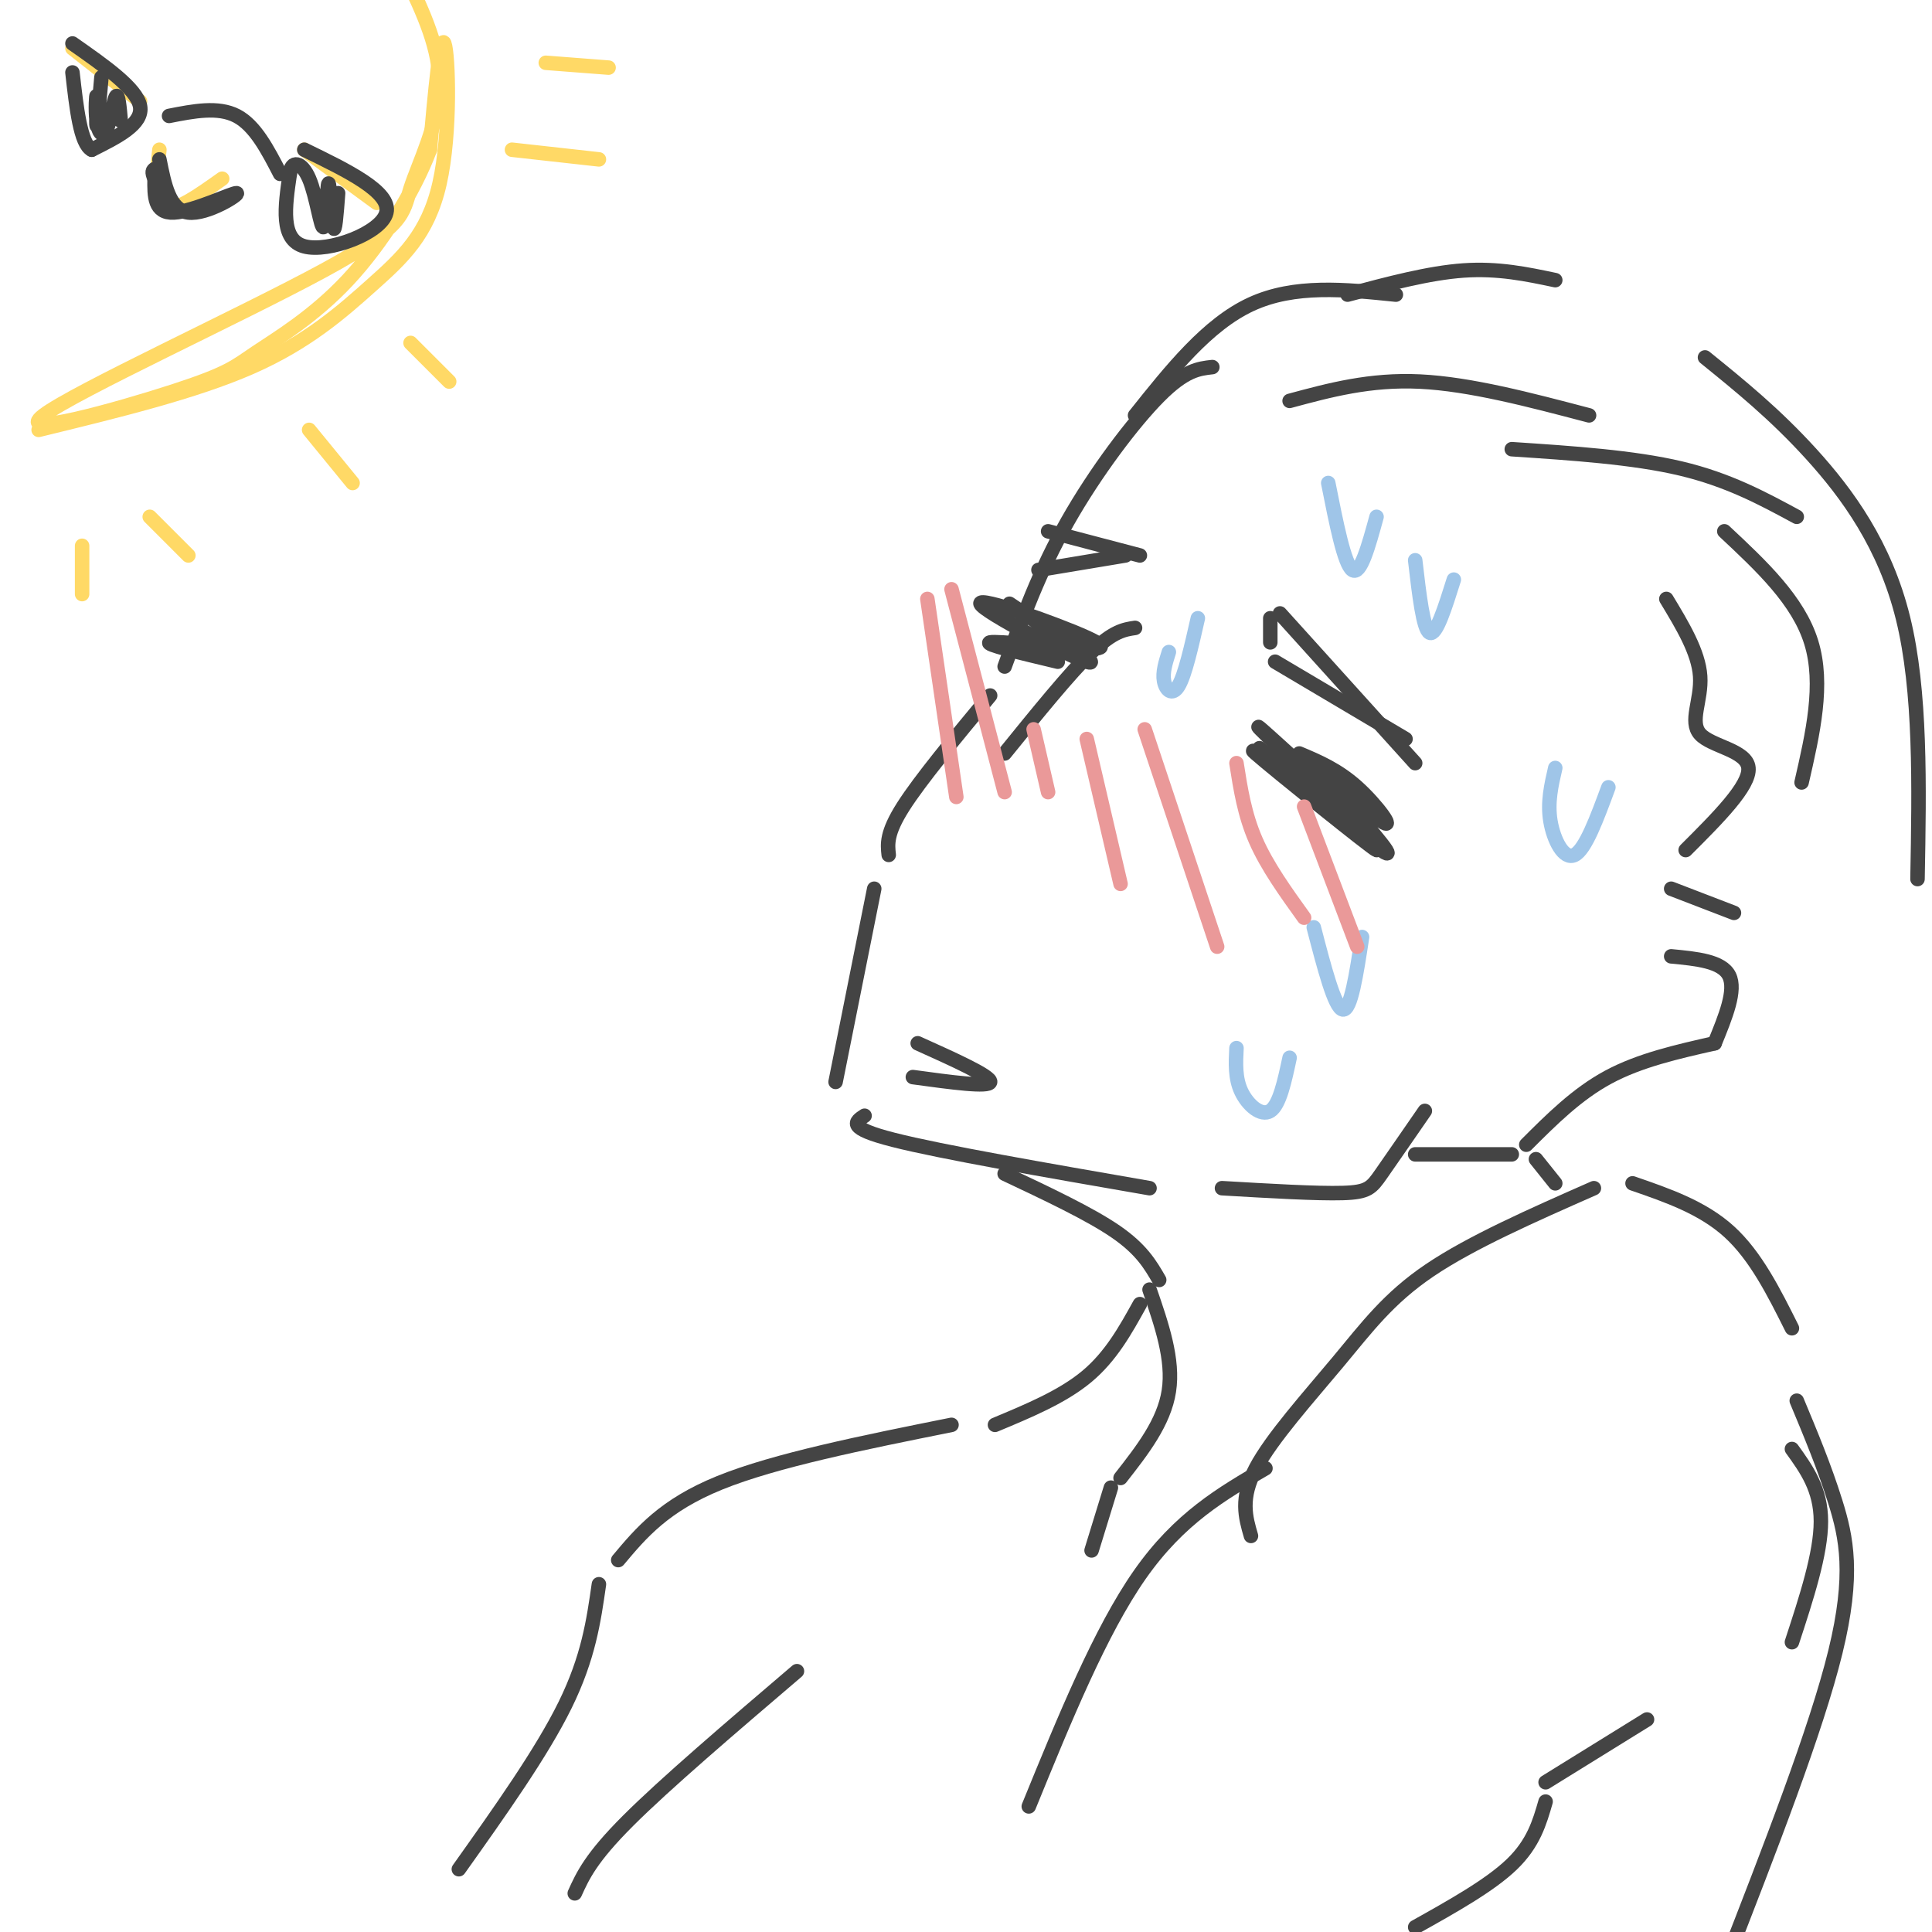 <svg viewBox='0 0 400 400' version='1.1' xmlns='http://www.w3.org/2000/svg' xmlns:xlink='http://www.w3.org/1999/xlink'><g fill='none' stroke='rgb(68,68,68)' stroke-width='3' stroke-linecap='round' stroke-linejoin='round'><path d='M251,76c-2.822,0.311 -5.644,0.622 -11,6c-5.356,5.378 -13.244,15.822 -19,26c-5.756,10.178 -9.378,20.089 -13,30'/><path d='M205,144c-7.250,8.750 -14.500,17.500 -18,23c-3.500,5.500 -3.250,7.750 -3,10'/><path d='M181,184c0.000,0.000 -8.000,40.000 -8,40'/><path d='M179,231c-1.917,1.250 -3.833,2.500 6,5c9.833,2.500 31.417,6.250 53,10'/><path d='M253,246c9.867,0.578 19.733,1.156 25,1c5.267,-0.156 5.933,-1.044 8,-4c2.067,-2.956 5.533,-7.978 9,-13'/><path d='M293,239c0.000,0.000 20.000,0.000 20,0'/><path d='M316,237c5.250,-5.250 10.500,-10.500 17,-14c6.500,-3.500 14.250,-5.250 22,-7'/><path d='M355,216c2.250,-5.500 4.500,-11.000 3,-14c-1.500,-3.000 -6.750,-3.500 -12,-4'/><path d='M208,243c8.833,4.167 17.667,8.333 23,12c5.333,3.667 7.167,6.833 9,10'/><path d='M259,318c-1.137,-3.893 -2.274,-7.786 1,-14c3.274,-6.214 10.958,-14.750 17,-22c6.042,-7.250 10.440,-13.214 19,-19c8.560,-5.786 21.280,-11.393 34,-17'/><path d='M338,245c7.250,2.500 14.500,5.000 20,10c5.500,5.000 9.250,12.500 13,20'/><path d='M262,304c-8.917,5.167 -17.833,10.333 -26,22c-8.167,11.667 -15.583,29.833 -23,48'/><path d='M318,240c0.000,0.000 4.000,5.000 4,5'/><path d='M238,267c2.500,7.250 5.000,14.500 4,21c-1.000,6.500 -5.500,12.250 -10,18'/><path d='M230,308c0.000,0.000 -4.000,13.000 -4,13'/><path d='M236,270c-3.000,5.417 -6.000,10.833 -11,15c-5.000,4.167 -12.000,7.083 -19,10'/><path d='M197,295c-18.250,3.667 -36.500,7.333 -48,12c-11.500,4.667 -16.250,10.333 -21,16'/><path d='M209,125c9.923,6.625 19.845,13.250 16,12c-3.845,-1.250 -21.458,-10.375 -22,-12c-0.542,-1.625 15.988,4.250 22,7c6.012,2.750 1.506,2.375 -3,2'/><path d='M222,134c-4.867,-0.089 -15.533,-1.311 -17,-1c-1.467,0.311 6.267,2.156 14,4'/><path d='M269,156c3.978,1.679 7.955,3.359 12,7c4.045,3.641 8.156,9.244 5,7c-3.156,-2.244 -13.581,-12.335 -13,-11c0.581,1.335 12.166,14.096 14,17c1.834,2.904 -6.083,-4.048 -14,-11'/><path d='M273,165c-6.526,-5.329 -15.842,-13.150 -11,-9c4.842,4.150 23.842,20.271 23,20c-0.842,-0.271 -21.526,-16.935 -25,-20c-3.474,-3.065 10.263,7.467 24,18'/><path d='M284,174c-2.311,-3.156 -20.089,-20.044 -23,-23c-2.911,-2.956 9.044,8.022 21,19'/><path d='M263,128c0.000,0.000 0.000,5.000 0,5'/><path d='M265,127c0.000,0.000 28.000,31.000 28,31'/><path d='M264,137c0.000,0.000 27.000,16.000 27,16'/><path d='M217,110c0.000,0.000 19.000,5.000 19,5'/><path d='M233,115c0.000,0.000 -18.000,3.000 -18,3'/><path d='M235,130c-2.250,0.333 -4.500,0.667 -9,5c-4.500,4.333 -11.250,12.667 -18,21'/><path d='M190,216c7.583,3.417 15.167,6.833 15,8c-0.167,1.167 -8.083,0.083 -16,-1'/></g>
<g fill='none' stroke='rgb(159,197,232)' stroke-width='3' stroke-linecap='round' stroke-linejoin='round'><path d='M322,159c-0.822,3.556 -1.644,7.111 -1,11c0.644,3.889 2.756,8.111 5,7c2.244,-1.111 4.622,-7.556 7,-14'/><path d='M272,192c2.167,8.333 4.333,16.667 6,17c1.667,0.333 2.833,-7.333 4,-15'/><path d='M256,217c-0.156,3.111 -0.311,6.222 1,9c1.311,2.778 4.089,5.222 6,4c1.911,-1.222 2.956,-6.111 4,-11'/><path d='M242,135c-0.667,2.111 -1.333,4.222 -1,6c0.333,1.778 1.667,3.222 3,1c1.333,-2.222 2.667,-8.111 4,-14'/><path d='M275,100c1.667,8.417 3.333,16.833 5,18c1.667,1.167 3.333,-4.917 5,-11'/><path d='M293,116c0.833,7.167 1.667,14.333 3,15c1.333,0.667 3.167,-5.167 5,-11'/></g>
<g fill='none' stroke='rgb(234,153,153)' stroke-width='3' stroke-linecap='round' stroke-linejoin='round'><path d='M192,124c0.000,0.000 6.000,41.000 6,41'/><path d='M197,122c0.000,0.000 11.000,42.000 11,42'/><path d='M214,151c0.000,0.000 3.000,13.000 3,13'/><path d='M225,153c0.000,0.000 7.000,30.000 7,30'/><path d='M237,151c0.000,0.000 15.000,45.000 15,45'/><path d='M256,158c0.833,5.333 1.667,10.667 4,16c2.333,5.333 6.167,10.667 10,16'/><path d='M270,167c0.000,0.000 11.000,29.000 11,29'/></g>
<g fill='none' stroke='rgb(68,68,68)' stroke-width='3' stroke-linecap='round' stroke-linejoin='round'><path d='M235,86c7.500,-9.417 15.000,-18.833 24,-23c9.000,-4.167 19.500,-3.083 30,-2'/><path d='M279,61c8.417,-2.250 16.833,-4.500 24,-5c7.167,-0.500 13.083,0.750 19,2'/><path d='M353,74c7.244,5.867 14.489,11.733 22,20c7.511,8.267 15.289,18.933 19,34c3.711,15.067 3.356,34.533 3,54'/><path d='M267,83c8.333,-2.250 16.667,-4.500 27,-4c10.333,0.500 22.667,3.750 35,7'/><path d='M313,93c12.583,0.833 25.167,1.667 35,4c9.833,2.333 16.917,6.167 24,10'/><path d='M357,110c7.667,7.167 15.333,14.333 18,23c2.667,8.667 0.333,18.833 -2,29'/><path d='M345,124c3.333,5.512 6.667,11.024 7,16c0.333,4.976 -2.333,9.417 0,12c2.333,2.583 9.667,3.310 10,7c0.333,3.690 -6.333,10.345 -13,17'/><path d='M346,184c0.000,0.000 13.000,5.000 13,5'/></g>
<g fill='none' stroke='rgb(255,217,102)' stroke-width='3' stroke-linecap='round' stroke-linejoin='round'><path d='M8,89c16.177,-3.939 32.354,-7.879 44,-13c11.646,-5.121 18.761,-11.424 25,-17c6.239,-5.576 11.603,-10.424 14,-21c2.397,-10.576 1.828,-26.879 1,-29c-0.828,-2.121 -1.914,9.939 -3,22'/><path d='M89,31c-3.258,8.686 -9.901,19.400 -17,27c-7.099,7.600 -14.652,12.085 -19,15c-4.348,2.915 -5.492,4.258 -17,8c-11.508,3.742 -33.382,9.881 -27,5c6.382,-4.881 41.020,-20.783 58,-30c16.980,-9.217 16.302,-11.751 18,-17c1.698,-5.249 5.771,-13.214 6,-21c0.229,-7.786 -3.385,-15.393 -7,-23'/><path d='M15,10c0.000,0.000 14.000,11.000 14,11'/><path d='M63,31c0.000,0.000 15.000,11.000 15,11'/><path d='M33,31c-0.583,5.500 -1.167,11.000 1,12c2.167,1.000 7.083,-2.500 12,-6'/><path d='M85,71c0.000,0.000 8.000,8.000 8,8'/><path d='M64,89c0.000,0.000 9.000,11.000 9,11'/><path d='M31,107c0.000,0.000 8.000,8.000 8,8'/><path d='M17,113c0.000,0.000 0.000,10.000 0,10'/><path d='M106,31c0.000,0.000 18.000,2.000 18,2'/><path d='M113,13c0.000,0.000 13.000,1.000 13,1'/></g>
<g fill='none' stroke='rgb(68,68,68)' stroke-width='3' stroke-linecap='round' stroke-linejoin='round'><path d='M15,9c6.667,4.667 13.333,9.333 14,13c0.667,3.667 -4.667,6.333 -10,9'/><path d='M19,31c-2.333,-1.167 -3.167,-8.583 -4,-16'/><path d='M21,16c-0.435,5.024 -0.870,10.049 -1,10c-0.130,-0.049 0.045,-5.171 0,-6c-0.045,-0.829 -0.311,2.633 0,5c0.311,2.367 1.199,3.637 2,2c0.801,-1.637 1.515,-6.182 2,-7c0.485,-0.818 0.743,2.091 1,5'/><path d='M63,31c9.000,4.378 18.000,8.756 17,13c-1.000,4.244 -12.000,8.356 -17,7c-5.000,-1.356 -4.000,-8.178 -3,-15'/><path d='M60,36c0.273,-2.891 2.454,-2.620 4,1c1.546,3.620 2.456,10.589 3,10c0.544,-0.589 0.724,-8.735 1,-9c0.276,-0.265 0.650,7.353 1,9c0.350,1.647 0.675,-2.676 1,-7'/><path d='M35,24c5.083,-1.000 10.167,-2.000 14,0c3.833,2.000 6.417,7.000 9,12'/><path d='M33,33c1.042,5.262 2.083,10.524 6,11c3.917,0.476 10.708,-3.833 10,-4c-0.708,-0.167 -8.917,3.810 -13,4c-4.083,0.190 -4.042,-3.405 -4,-7'/><path d='M32,37c-0.667,-1.500 -0.333,-1.750 0,-2'/><path d='M371,300c3.000,4.167 6.000,8.333 6,15c0.000,6.667 -3.000,15.833 -6,25'/><path d='M341,356c0.000,0.000 -21.000,13.000 -21,13'/><path d='M320,373c-1.250,4.333 -2.500,8.667 -7,13c-4.500,4.333 -12.250,8.667 -20,13'/><path d='M372,290c2.867,6.867 5.733,13.733 8,21c2.267,7.267 3.933,14.933 0,31c-3.933,16.067 -13.467,40.533 -23,65'/><path d='M165,346c-13.667,11.667 -27.333,23.333 -35,31c-7.667,7.667 -9.333,11.333 -11,15'/><path d='M124,328c-1.083,7.583 -2.167,15.167 -7,25c-4.833,9.833 -13.417,21.917 -22,34'/></g>
</svg>